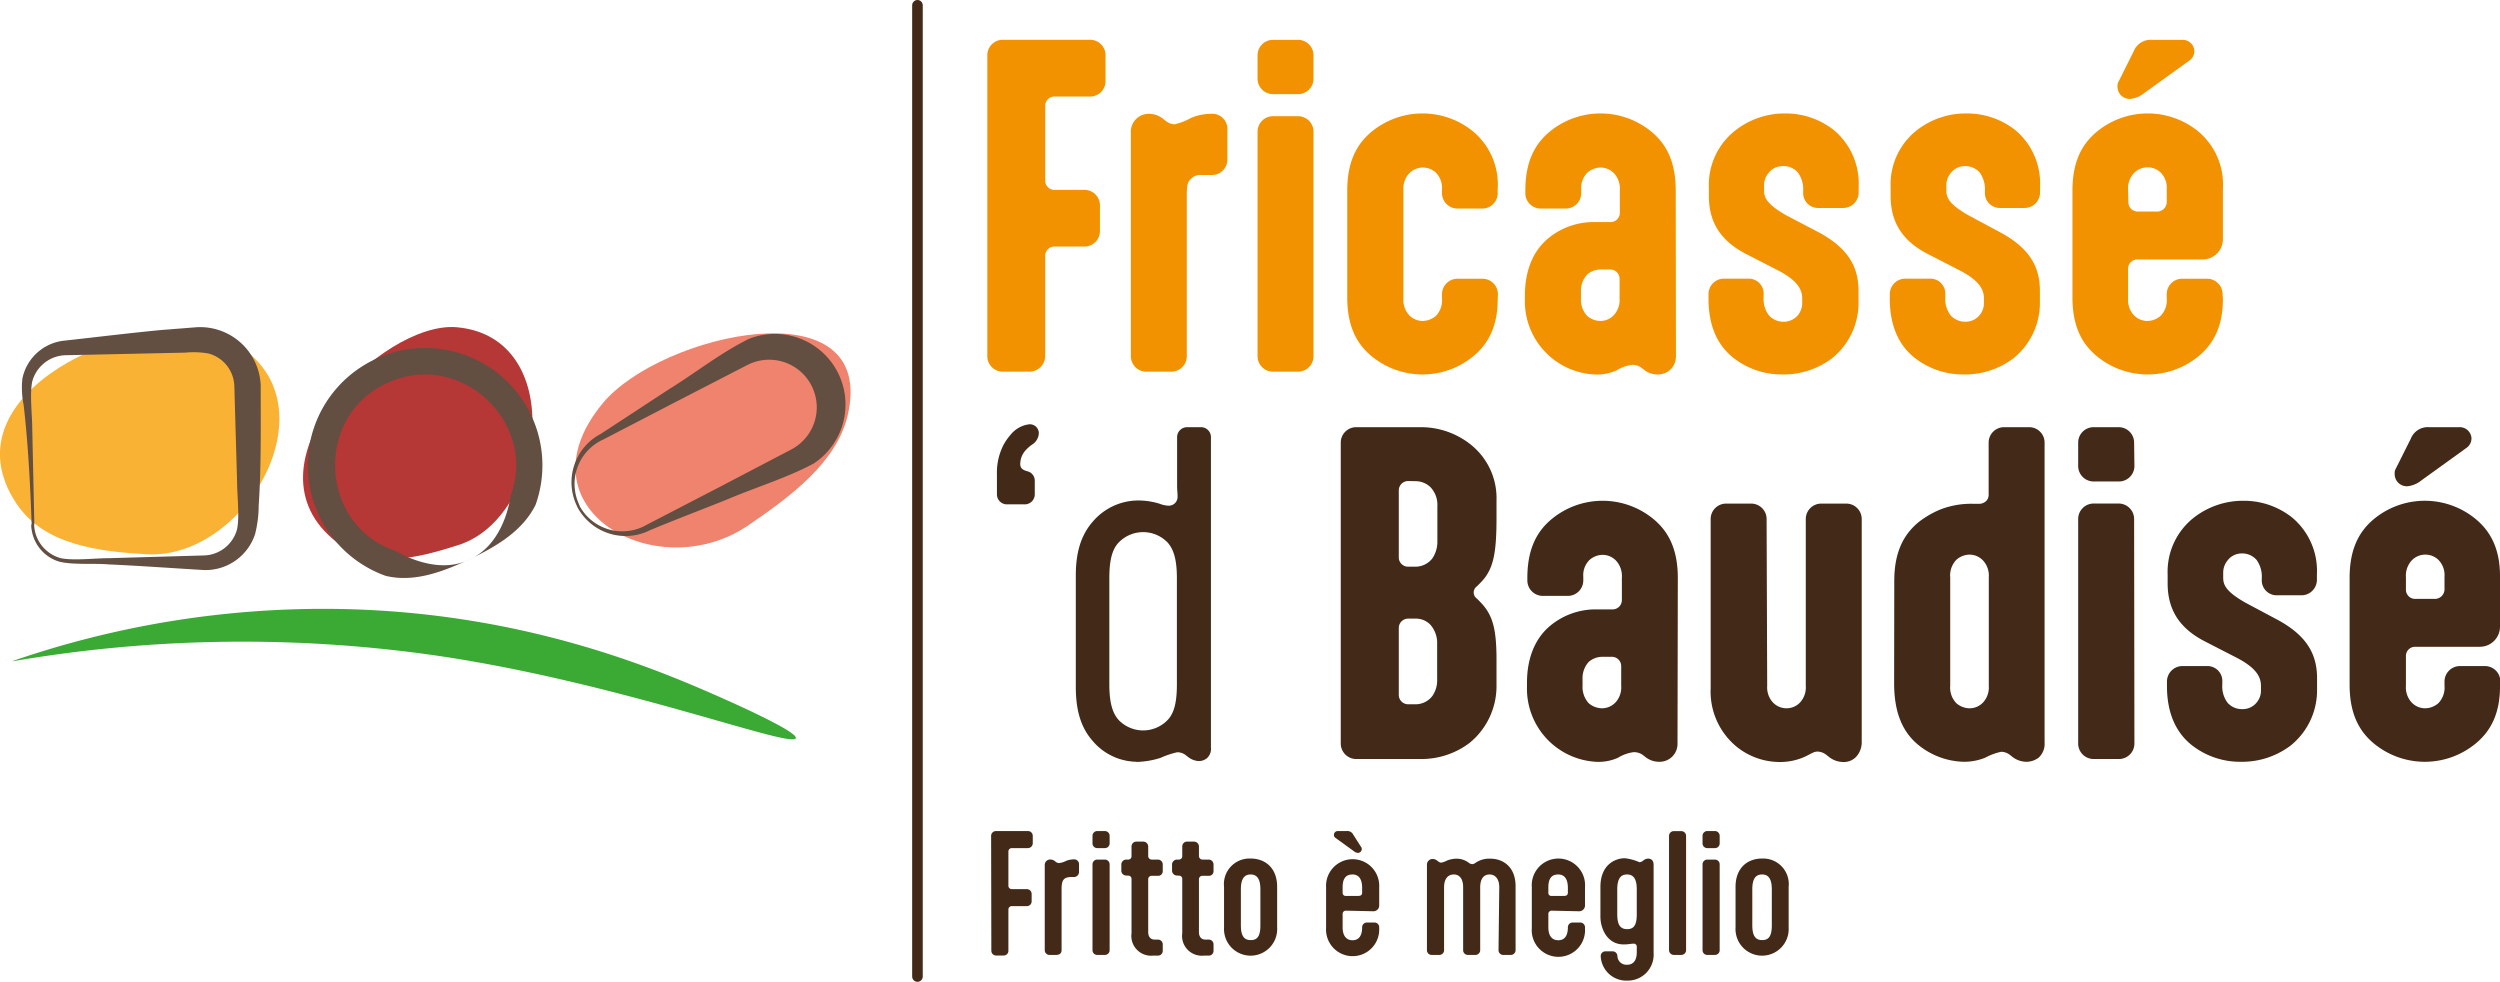 <svg xmlns="http://www.w3.org/2000/svg" xmlns:xlink="http://www.w3.org/1999/xlink" viewBox="0 0 335.63 131.81"><defs><style>.cls-1,.cls-6{fill:none;}.cls-2{clip-path:url(#clip-path);}.cls-3{fill:#f39200;}.cls-4{fill:#432918;}.cls-5{fill:#3aaa35;}.cls-6{stroke:#432918;stroke-linecap:round;stroke-miterlimit:10;stroke-width:1.42px;}.cls-7{fill:#f9b234;}.cls-8{fill:#b53736;}.cls-9{fill:#634e42;}.cls-10{fill:#f0836e;}</style><clipPath id="clip-path" transform="translate(0 0)"><rect class="cls-1" width="335.64" height="131.81"></rect></clipPath></defs><g id="Livello_2" data-name="Livello 2"><g id="Livello_1-2" data-name="Livello 1"><g class="cls-2"><path class="cls-3" d="M140.32,47.74a2.13,2.13,0,0,1-2.1,2.16h-3.57a2.08,2.08,0,0,1-2.1-2.11V7.45a2.08,2.08,0,0,1,2.1-2.11h11.67a2.07,2.07,0,0,1,2.1,2.11v3.4a2.07,2.07,0,0,1-2.1,2.11h-4.7a1.24,1.24,0,0,0-1.3,1.24V24.25a1.24,1.24,0,0,0,1.3,1.24h3.94a2.08,2.08,0,0,1,2.11,2.1V31a2.08,2.08,0,0,1-2.11,2.1h-3.94a1.24,1.24,0,0,0-1.3,1.24Z" transform="translate(0 0)"></path><path class="cls-3" d="M153.93,49.9a2.08,2.08,0,0,1-2.11-2.11V17.87a2.41,2.41,0,0,1,2.49-2.59,3.07,3.07,0,0,1,1.94.76l.22.16a2,2,0,0,0,1.24.49,8.6,8.6,0,0,0,2.21-.87,7,7,0,0,1,2.6-.54,2.05,2.05,0,0,1,2.26,2.22v3.88a2.07,2.07,0,0,1-2.1,2.11h-1.41a1.74,1.74,0,0,0-1.4.54c-.43.38-.54.86-.54,2.16v21.6a2.08,2.08,0,0,1-2.11,2.11Z" transform="translate(0 0)"></path><path class="cls-3" d="M176.34,10.53a2.08,2.08,0,0,1-2.11,2.11h-3.29a2.08,2.08,0,0,1-2.11-2.11V7.45a2.07,2.07,0,0,1,2.11-2.1h3.29a2.07,2.07,0,0,1,2.11,2.1Zm0,37.26a2.08,2.08,0,0,1-2.11,2.11h-3.29a2.08,2.08,0,0,1-2.11-2.11V17.71a2.08,2.08,0,0,1,2.11-2.11h3.29a2.08,2.08,0,0,1,2.11,2.11Z" transform="translate(0 0)"></path><path class="cls-3" d="M201.07,40.18c0,3.51-1.19,5.94-3.29,7.66a10.74,10.74,0,0,1-13.61,0c-2.11-1.72-3.3-4.15-3.3-7.93V25.6c0-3.78,1.19-6.21,3.3-7.94a10.74,10.74,0,0,1,13.61,0,9.27,9.27,0,0,1,3.29,7.67v.54A2.07,2.07,0,0,1,199,28h-3.3a2.08,2.08,0,0,1-2.11-2.1v-.49a2.89,2.89,0,0,0-.8-2.21,2.55,2.55,0,0,0-3.68.16,3,3,0,0,0-.7,2.16V40.07a3,3,0,0,0,.7,2.16,2.51,2.51,0,0,0,1.89.86,2.77,2.77,0,0,0,1.79-.7,3,3,0,0,0,.8-2.32v-.54a2.08,2.08,0,0,1,2.11-2.11H199a2.08,2.08,0,0,1,2.1,2.11Z" transform="translate(0 0)"></path><path class="cls-3" d="M225,47.84a2.51,2.51,0,0,1-.59,1.63,2.48,2.48,0,0,1-1.89.8,2.86,2.86,0,0,1-1.89-.7l-.22-.16a2,2,0,0,0-1.29-.43,5.28,5.28,0,0,0-2.11.75,6.39,6.39,0,0,1-3,.54,9.84,9.84,0,0,1-9.29-10.09v-.54c0-2.27.54-5.57,3.24-7.73a9.6,9.6,0,0,1,6.05-2.1h2.11a1.25,1.25,0,0,0,1.35-1.24v-3a3.08,3.08,0,0,0-.7-2.21,2.52,2.52,0,0,0-1.89-.87,2.73,2.73,0,0,0-1.79.71,2.89,2.89,0,0,0-.81,2.21v.49a2.07,2.07,0,0,1-2.1,2.1h-3.3a2.07,2.07,0,0,1-2.1-2.1V25.6c0-3.78,1.19-6.21,3.29-7.94a10.74,10.74,0,0,1,13.61,0c2.11,1.73,3.29,4.16,3.29,7.94ZM214.84,36.18a2.74,2.74,0,0,0-1.78.7,3.18,3.18,0,0,0-.81,2.32v.87a3.16,3.16,0,0,0,.81,2.32,2.74,2.74,0,0,0,1.78.7,2.48,2.48,0,0,0,1.89-.86,3,3,0,0,0,.7-2.16V37.42a1.25,1.25,0,0,0-1.35-1.24Z" transform="translate(0 0)"></path><path class="cls-3" d="M244.32,31.27c3.62,2,5.19,4.37,5.19,7.77v1.51a9.52,9.52,0,0,1-3.57,7.56,10.78,10.78,0,0,1-6.69,2.16A10.48,10.48,0,0,1,232.66,48c-2.16-1.73-3.29-4.38-3.29-7.89v-.59a2.07,2.07,0,0,1,2.1-2.11h3.3a2,2,0,0,1,2,2.11v.38a3.6,3.6,0,0,0,.7,2.42,2.57,2.57,0,0,0,2,.87,2.44,2.44,0,0,0,2-1,2.56,2.56,0,0,0,.48-1.51v-.6c0-1.35-.81-2.48-3.13-3.72l-4.32-2.22c-3.62-1.83-5.08-4.43-5.08-7.83V25.11A9.26,9.26,0,0,1,233,17.49a10.72,10.72,0,0,1,6.65-2.26,10.45,10.45,0,0,1,6.58,2.26,9.37,9.37,0,0,1,3.3,7.62v.7a2.08,2.08,0,0,1-2.11,2.11h-3.29a2,2,0,0,1-2.05-2.11v-.22a3.8,3.8,0,0,0-.71-2.43,2.54,2.54,0,0,0-2-.86,2.4,2.4,0,0,0-2,1,2.55,2.55,0,0,0-.54,1.62v.65c0,1,.43,1.89,3,3.35Z" transform="translate(0 0)"></path><path class="cls-3" d="M268.68,31.27c3.62,2,5.18,4.37,5.18,7.77v1.51a9.54,9.54,0,0,1-3.56,7.56,10.81,10.81,0,0,1-6.7,2.16A10.48,10.48,0,0,1,257,48c-2.16-1.73-3.29-4.38-3.29-7.89v-.59a2.08,2.08,0,0,1,2.1-2.11h3.3a2,2,0,0,1,2.05,2.11v.38a3.6,3.6,0,0,0,.7,2.42,2.58,2.58,0,0,0,2,.87,2.41,2.41,0,0,0,2-1,2.57,2.57,0,0,0,.49-1.51v-.6c0-1.35-.81-2.48-3.14-3.72l-4.32-2.22c-3.61-1.83-5.07-4.43-5.07-7.83V25.11a9.23,9.23,0,0,1,3.51-7.62A10.69,10.69,0,0,1,264,15.23a10.48,10.48,0,0,1,6.59,2.26,9.36,9.36,0,0,1,3.29,7.62v.7a2.08,2.08,0,0,1-2.1,2.11h-3.3a2,2,0,0,1-2-2.11v-.22a3.86,3.86,0,0,0-.7-2.43,2.58,2.58,0,0,0-2-.86,2.38,2.38,0,0,0-1.94,1,2.55,2.55,0,0,0-.54,1.62v.65c0,1,.43,1.89,3,3.35Z" transform="translate(0 0)"></path><path class="cls-3" d="M298.43,40.18c0,3.51-1.19,5.94-3.29,7.66a10.74,10.74,0,0,1-13.61,0c-2.11-1.72-3.3-4.15-3.3-7.93V25.6c0-3.78,1.19-6.21,3.3-7.94a10.74,10.74,0,0,1,13.61,0,9.27,9.27,0,0,1,3.29,7.67v6.8a2.71,2.71,0,0,1-2.7,2.7H287a1.24,1.24,0,0,0-1.3,1.24v4a3,3,0,0,0,.7,2.16,2.51,2.51,0,0,0,1.89.86,2.77,2.77,0,0,0,1.79-.7,3,3,0,0,0,.81-2.32v-.54a2.07,2.07,0,0,1,2.1-2.11h3.3a2.08,2.08,0,0,1,2.1,2.11ZM287.9,12.47a3.59,3.59,0,0,1-1.89.81,1.64,1.64,0,0,1-1.73-1.56,1.56,1.56,0,0,1,.06-.6l2.1-4.21a2.46,2.46,0,0,1,2.49-1.56h4A1.58,1.58,0,0,1,294.6,6.8a1.55,1.55,0,0,1-.7,1.35Zm-2.16,14.69A1.24,1.24,0,0,0,287,28.4h2.48a1.3,1.3,0,0,0,1.41-1.24V25.38a2.89,2.89,0,0,0-.81-2.21,2.55,2.55,0,0,0-3.68.16,3,3,0,0,0-.7,2.16Z" transform="translate(0 0)"></path><path class="cls-4" d="M137.78,63.23l.22.06a1.29,1.29,0,0,1,.92,1.29v1.78a1.34,1.34,0,0,1-1.35,1.35h-2.38a1.34,1.34,0,0,1-1.35-1.35v-2.7a8.12,8.12,0,0,1,.92-4,7.53,7.53,0,0,1,.92-1.3,3.78,3.78,0,0,1,2.54-1.4,1.2,1.2,0,0,1,1.24,1.29,1.89,1.89,0,0,1-.86,1.41,4.94,4.94,0,0,0-.87.75,2.76,2.76,0,0,0-.76,1.89c0,.44.22.76.81.92" transform="translate(0 0)"></path><path class="cls-4" d="M152.58,102.27a7.88,7.88,0,0,1-5.94-2.86c-1.4-1.62-2.21-3.78-2.21-7.18v-15c0-3.4.86-5.56,2.26-7.18a8.05,8.05,0,0,1,6.21-2.86,9.8,9.8,0,0,1,2.76.43,3.7,3.7,0,0,0,1.24.27,1.18,1.18,0,0,0,1.19-1.24c0-.65-.06-.7-.06-1.51V58.7a1.34,1.34,0,0,1,1.35-1.35h1.84a1.33,1.33,0,0,1,1.35,1.35v41.68a1.65,1.65,0,0,1-.54,1.41,1.68,1.68,0,0,1-1.13.38,2.46,2.46,0,0,1-1.46-.6l-.22-.16A1.72,1.72,0,0,0,158,101a12.15,12.15,0,0,0-2.21.75,11.34,11.34,0,0,1-3.24.54M158,77.65c0-2.21-.32-3.83-1.29-4.86a4.56,4.56,0,0,0-6.48,0c-1,1-1.3,2.65-1.3,4.86v14.2c0,2.22.33,3.84,1.3,4.86a4.56,4.56,0,0,0,6.48,0c1-1,1.29-2.64,1.29-4.86Z" transform="translate(0 0)"></path><path class="cls-4" d="M190.7,57.35a10.73,10.73,0,0,1,6.59,2.21,9.2,9.2,0,0,1,3.62,7.61V69.5c0,4.91-.43,7-2.16,8.74l-.49.49a1,1,0,0,0,0,1.62l.49.49c1.67,1.72,2.16,3.61,2.16,7.77v3.51a9.84,9.84,0,0,1-3.62,7.62,10.7,10.7,0,0,1-6.59,2.16h-8.58A2.08,2.08,0,0,1,180,99.79V59.45a2.07,2.07,0,0,1,2.11-2.1Zm-1.62,7.23a1.26,1.26,0,0,0-1.29,1.24V74.9a1.25,1.25,0,0,0,1.29,1.18h1A2.88,2.88,0,0,0,192.27,75a3.92,3.92,0,0,0,.7-2.32V68a3.47,3.47,0,0,0-.92-2.59,2.88,2.88,0,0,0-1.94-.81Zm0,18.47a1.26,1.26,0,0,0-1.29,1.24v9.07a1.26,1.26,0,0,0,1.29,1.19h1a2.8,2.8,0,0,0,2.27-1.19,3.7,3.7,0,0,0,.59-2.21v-4.7a3.69,3.69,0,0,0-.92-2.59,2.71,2.71,0,0,0-1.94-.81Z" transform="translate(0 0)"></path><path class="cls-4" d="M225.21,99.84a2.4,2.4,0,0,1-2.49,2.43,2.93,2.93,0,0,1-1.89-.7l-.21-.16a2,2,0,0,0-1.3-.43,5.24,5.24,0,0,0-2.1.75,6.39,6.39,0,0,1-3,.54A9.83,9.83,0,0,1,205,92.18v-.54c0-2.27.54-5.57,3.24-7.73a9.56,9.56,0,0,1,6.05-2.1h2.1a1.25,1.25,0,0,0,1.35-1.24v-3a3.08,3.08,0,0,0-.7-2.21,2.5,2.5,0,0,0-1.89-.87,2.68,2.68,0,0,0-1.78.71,2.86,2.86,0,0,0-.81,2.21v.49a2.08,2.08,0,0,1-2.11,2.1h-3.29a2.08,2.08,0,0,1-2.11-2.1V77.6c0-3.78,1.19-6.21,3.3-7.94a10.73,10.73,0,0,1,13.6,0c2.11,1.73,3.3,4.16,3.3,7.94ZM215.06,88.18a2.77,2.77,0,0,0-1.79.7,3.27,3.27,0,0,0-.81,2.32v.87a3.25,3.25,0,0,0,.81,2.32,2.77,2.77,0,0,0,1.79.7,2.51,2.51,0,0,0,1.89-.86,3,3,0,0,0,.7-2.16V89.42a1.25,1.25,0,0,0-1.35-1.24Z" transform="translate(0 0)"></path><path class="cls-4" d="M237.25,92.07a3,3,0,0,0,.7,2.16,2.51,2.51,0,0,0,1.89.86,2.48,2.48,0,0,0,1.89-.86,3,3,0,0,0,.7-2.16V69.71a2.07,2.07,0,0,1,2.11-2.1h3.29a2.07,2.07,0,0,1,2.11,2.1v30a2.9,2.9,0,0,1-.7,1.84,2.26,2.26,0,0,1-1.78.75,3.12,3.12,0,0,1-2-.75l-.21-.16a2,2,0,0,0-1.25-.49c-.59,0-1.13.49-2.1.86a8,8,0,0,1-3,.54,9.2,9.2,0,0,1-5.94-2.21,9.57,9.57,0,0,1-3.3-7.67V69.71a2.07,2.07,0,0,1,2.11-2.1h3.29a2.07,2.07,0,0,1,2.11,2.1Z" transform="translate(0 0)"></path><path class="cls-4" d="M254.31,78c0-3.78,1.19-6.21,3.3-7.93a12.58,12.58,0,0,1,2.91-1.68,11.44,11.44,0,0,1,4.54-.75h.65a1.38,1.38,0,0,0,1-.44,1.21,1.21,0,0,0,.27-.75v-7a2.07,2.07,0,0,1,2.11-2.1h3.29a2.07,2.07,0,0,1,2.11,2.1V99.68a2.51,2.51,0,0,1-.76,2,2.66,2.66,0,0,1-1.72.59,3.12,3.12,0,0,1-1.95-.75l-.21-.16a1.91,1.91,0,0,0-1.19-.43,7.94,7.94,0,0,0-2.16.8,7.59,7.59,0,0,1-2.86.54,10,10,0,0,1-6.48-2.59c-1.62-1.51-2.87-3.83-2.87-7.94ZM267,77.49a3,3,0,0,0-.7-2.16,2.49,2.49,0,0,0-1.89-.87,2.7,2.7,0,0,0-1.78.71,3,3,0,0,0-.81,2.32V92.07a3,3,0,0,0,.81,2.32,2.74,2.74,0,0,0,1.78.7,2.48,2.48,0,0,0,1.89-.86,3,3,0,0,0,.7-2.16Z" transform="translate(0 0)"></path><path class="cls-4" d="M286.55,62.53a2.08,2.08,0,0,1-2.1,2.11h-3.3A2.08,2.08,0,0,1,279,62.53V59.45a2.07,2.07,0,0,1,2.11-2.1h3.3a2.07,2.07,0,0,1,2.1,2.1Zm0,37.26a2.08,2.08,0,0,1-2.1,2.11h-3.3A2.08,2.08,0,0,1,279,99.79V69.71a2.08,2.08,0,0,1,2.11-2.11h3.3a2.08,2.08,0,0,1,2.1,2.11Z" transform="translate(0 0)"></path><path class="cls-4" d="M305.88,83.27c3.62,2,5.19,4.37,5.19,7.77v1.51a9.52,9.52,0,0,1-3.57,7.56,10.8,10.8,0,0,1-6.69,2.16,10.46,10.46,0,0,1-6.59-2.26c-2.16-1.73-3.3-4.38-3.3-7.89v-.59A2.08,2.08,0,0,1,293,89.42h3.29a2,2,0,0,1,2.06,2.11v.38a3.65,3.65,0,0,0,.7,2.43,2.55,2.55,0,0,0,2,.86,2.4,2.4,0,0,0,2-1,2.48,2.48,0,0,0,.49-1.51v-.6c0-1.35-.81-2.48-3.13-3.72l-4.32-2.22c-3.62-1.83-5.08-4.43-5.08-7.83V77.11a9.23,9.23,0,0,1,3.51-7.61,10.72,10.72,0,0,1,6.64-2.27,10.41,10.41,0,0,1,6.59,2.27,9.33,9.33,0,0,1,3.3,7.61v.7A2.08,2.08,0,0,1,309,79.92h-3.29a2,2,0,0,1-2.06-2.11V77.6a3.82,3.82,0,0,0-.7-2.43,2.55,2.55,0,0,0-2-.87,2.38,2.38,0,0,0-1.94,1,2.55,2.55,0,0,0-.54,1.62v.65c0,1,.43,1.89,3,3.35Z" transform="translate(0 0)"></path><path class="cls-4" d="M335.63,92.18c0,3.51-1.18,5.94-3.29,7.66a10.74,10.74,0,0,1-13.61,0c-2.1-1.72-3.29-4.15-3.29-7.93V77.6c0-3.78,1.19-6.21,3.29-7.94a10.74,10.74,0,0,1,13.61,0c2.11,1.73,3.29,4.16,3.29,7.67v6.8a2.7,2.7,0,0,1-2.69,2.7h-8.7A1.23,1.23,0,0,0,323,88.07v4a3,3,0,0,0,.7,2.16,2.48,2.48,0,0,0,1.89.86,2.74,2.74,0,0,0,1.78-.7,3,3,0,0,0,.81-2.32v-.54a2.08,2.08,0,0,1,2.11-2.11h3.29a2.07,2.07,0,0,1,2.1,2.11ZM325.11,64.47a3.62,3.62,0,0,1-1.89.81,1.64,1.64,0,0,1-1.73-1.56,1.86,1.86,0,0,1,.05-.6l2.11-4.21a2.45,2.45,0,0,1,2.48-1.56h4a1.58,1.58,0,0,1,1.67,1.45,1.55,1.55,0,0,1-.7,1.35ZM323,79.16a1.23,1.23,0,0,0,1.29,1.24h2.49a1.3,1.3,0,0,0,1.4-1.24V77.38a2.89,2.89,0,0,0-.81-2.21,2.52,2.52,0,0,0-1.78-.71,2.49,2.49,0,0,0-1.89.87,3,3,0,0,0-.7,2.16Z" transform="translate(0 0)"></path><path class="cls-5" d="M1.68,88.75a128,128,0,0,1,43.5-7c25.51.37,43.81,8.39,53.17,12.6,1.88.85,8.77,4,8.49,4.75-.51,1.44-23.32-7.35-47.66-11a182.3,182.3,0,0,0-57.5.68" transform="translate(0 0)"></path><line class="cls-6" x1="123.17" y1="0.71" x2="123.17" y2="131.1"></line><path class="cls-7" d="M2.27,67.69c3.7,5.5,11,6.34,17.38,6.72,13.88.81,26.16-21.81,10.61-28.92-10.37-4.74-38.37,6.78-28,22.2" transform="translate(0 0)"></path><path class="cls-8" d="M45.22,72.8c4.77,3.7,11,2.09,16.39.35,11.68-3.78,14.69-27.92-.32-29.22-10-.86-29.43,18.49-16.07,28.87" transform="translate(0 0)"></path><path class="cls-9" d="M63.05,75.09c3.34-1.46,5-5.23,5.5-8.51,3.7-10.06-7-19.77-16.67-15.11-9.71,4.48-9,19,1.11,22.45,2.89,1.63,6.82,2.83,10.06,1.17m0,0c-3.42,1.57-7.33,3.17-11.27,2.22A15.75,15.75,0,1,1,71.9,67.78c-1.79,3.62-5.46,5.66-8.85,7.31" transform="translate(0 0)"></path><path class="cls-10" d="M113.8,55.79c-1.47,6.29-7.75,10.94-13.42,14.79-12.28,8.3-31.11-2.35-19.47-16.43,7.75-9.39,37-16,32.89,1.64" transform="translate(0 0)"></path><path class="cls-9" d="M77.78,67.87a6.54,6.54,0,0,0,9.1,2.55l9.65-5,9.65-5.05A6.37,6.37,0,1,0,100.34,49l-9.7,5L81,59a6.54,6.54,0,0,0-3.17,8.9m-.31.17a7.33,7.33,0,0,1,3.1-9.8c3.08-2,6.11-4,9.17-6,3.65-2.25,6.88-4.86,10.74-6.77a9.48,9.48,0,0,1,8.68,16.75c-3.8,2-7.79,3.18-11.73,4.86-3.39,1.36-6.81,2.65-10.17,4.05A7.33,7.33,0,0,1,77.47,68" transform="translate(0 0)"></path><path class="cls-9" d="M4.58,70.42a4.84,4.84,0,0,0,3.6,4.52c1.72.35,4.54,0,6.36,0l12.86-.37a4.74,4.74,0,0,0,4.43-3.53c.35-1.69,0-4.54,0-6.34l-.37-12.87A4.68,4.68,0,0,0,28,47.46a11.38,11.38,0,0,0-3.11-.12l-16.09.35a4.76,4.76,0,0,0-4.47,3.52c-.36,1.7,0,4.54,0,6.35l.28,12.86m-.36,0c-.17-5.07-.49-11.06-1.08-16.06A11.8,11.8,0,0,1,3,50.86a6.42,6.42,0,0,1,5.75-5.14c4.28-.47,8.56-1,12.84-1.41l4.82-.38A8.14,8.14,0,0,1,35,51.75c0,5.08.08,11.08-.27,16.1a15.84,15.84,0,0,1-.48,3.84,7,7,0,0,1-6.83,4.84c-4.3-.25-8.59-.57-12.89-.76-2-.17-4.57.09-6.51-.35a5.28,5.28,0,0,1-3.83-5" transform="translate(0 0)"></path><path class="cls-4" d="M133.06,112.22a.65.65,0,0,1,.65-.65H138a.64.64,0,0,1,.65.65v1a.66.66,0,0,1-.65.64h-2.15a.45.45,0,0,0-.47.47v4.57a.45.45,0,0,0,.47.47h2a.64.64,0,0,1,.65.64v1a.64.64,0,0,1-.65.64h-2a.45.45,0,0,0-.47.47v5.52a.63.63,0,0,1-.64.64h-1a.64.64,0,0,1-.65-.64Z" transform="translate(0 0)"></path><path class="cls-4" d="M144.86,117.1a.68.68,0,0,1-.73.64h-.2c-1.07,0-1.41.31-1.41,1.6v8.22c0,.3-.14.64-.75.64h-.86a.63.63,0,0,1-.65-.64V116.17a.73.73,0,0,1,.77-.78,1,1,0,0,1,.64.26l.08.06a.75.75,0,0,0,.45.16,2.91,2.91,0,0,0,.94-.3,3,3,0,0,1,1.07-.2.64.64,0,0,1,.65.64Z" transform="translate(0 0)"></path><path class="cls-4" d="M146.67,112.22a.64.64,0,0,1,.65-.65h1a.64.64,0,0,1,.65.65v1a.63.63,0,0,1-.65.64h-1a.63.63,0,0,1-.65-.64Zm0,3.83a.64.64,0,0,1,.65-.65h1a.64.64,0,0,1,.65.65v11.51a.63.63,0,0,1-.65.64h-1a.63.63,0,0,1-.65-.64Z" transform="translate(0 0)"></path><path class="cls-4" d="M151.19,117.54a.65.65,0,0,1-.65-.64v-.83a.66.66,0,0,1,.65-.67h.28a.44.44,0,0,0,.44-.46v-1.29a.64.64,0,0,1,.65-.66h.94a.66.66,0,0,1,.65.66v1.27a.47.47,0,0,0,.48.48h.83a.65.65,0,0,1,.64.67V117a.61.61,0,0,1-.64.58h-.83a.45.45,0,0,0-.48.44v7.12c0,.59.3,1,.85,1h.44a.64.64,0,0,1,.66.64v.87a.63.63,0,0,1-.64.64h-.63a2.65,2.65,0,0,1-2.92-3V118a.42.42,0,0,0-.44-.44Z" transform="translate(0 0)"></path><path class="cls-4" d="M158,117.54a.66.66,0,0,1-.65-.64v-.83a.67.67,0,0,1,.65-.67h.28a.44.44,0,0,0,.44-.46v-1.29a.64.64,0,0,1,.65-.66h.95a.66.66,0,0,1,.64.66v1.27a.48.48,0,0,0,.49.48h.82a.66.66,0,0,1,.65.67V117a.61.61,0,0,1-.65.58h-.82a.46.46,0,0,0-.49.44v7.12c0,.59.3,1,.85,1h.44a.64.64,0,0,1,.67.64v.87a.63.63,0,0,1-.65.64h-.62a2.65,2.65,0,0,1-2.93-3V118a.42.42,0,0,0-.44-.44Z" transform="translate(0 0)"></path><path class="cls-4" d="M164.33,124.54v-5.47a3.44,3.44,0,0,1,3.57-3.81c1.95,0,3.56,1.25,3.56,3.81v5.47a3.57,3.57,0,1,1-7.13,0m4.88-.33V119.4c0-1.37-.43-2-1.31-2s-1.31.63-1.31,2v4.81c0,1.41.4,2,1.33,2s1.29-.59,1.29-2" transform="translate(0 0)"></path><path class="cls-4" d="M180.72,122.26a.43.43,0,0,0-.47.44v1.8c0,1.19.55,1.73,1.33,1.73s1.29-.52,1.29-1.73v0a.64.64,0,0,1,.65-.65h1a.63.63,0,0,1,.64.65v.14a3.57,3.57,0,1,1-7.13-.06v-5.47a3.57,3.57,0,1,1,7.13,0v2.46a.77.77,0,0,1-.76.77Zm-1.41-9.76a.49.49,0,0,1-.23-.44.52.52,0,0,1,.55-.49h1.17a.88.88,0,0,1,.88.49l1,1.57a.58.58,0,0,1,.14.34.52.52,0,0,1-.54.53,1,1,0,0,1-.54-.24Zm.94,7.34a.41.41,0,0,0,.47.44h1.59c.3,0,.56-.06.56-.46v-.61c0-1.18-.44-1.81-1.29-1.81s-1.33.48-1.33,1.73Z" transform="translate(0 0)"></path><path class="cls-4" d="M201.28,119.13c0-1.22-.61-1.73-1.31-1.73s-1.25.48-1.25,1.73v8.43a.64.64,0,0,1-.65.64h-1a.63.63,0,0,1-.64-.64v-8.43c0-1.22-.54-1.73-1.25-1.73s-1.31.48-1.31,1.73v8.43a.63.63,0,0,1-.65.64h-1a.63.63,0,0,1-.65-.64V116.13a.76.76,0,0,1,.79-.81,1,1,0,0,1,.62.25l.08.06a.69.69,0,0,0,.47.18,3.4,3.4,0,0,0,.78-.3,3.74,3.74,0,0,1,1.17-.23,2.71,2.71,0,0,1,1.76.59.75.75,0,0,0,.42.14.68.68,0,0,0,.38-.14,3.28,3.28,0,0,1,2.06-.59c1.59,0,3.37,1,3.37,3.71v8.57a.64.64,0,0,1-.65.64h-1a.63.63,0,0,1-.64-.64Z" transform="translate(0 0)"></path><path class="cls-4" d="M208.33,122.26a.43.43,0,0,0-.46.44v1.8c0,1.19.54,1.73,1.33,1.73s1.29-.52,1.29-1.73v0a.64.64,0,0,1,.65-.65h1a.64.64,0,0,1,.65.65v.14a3.58,3.58,0,1,1-7.14-.06v-5.47a3.58,3.58,0,1,1,7.14,0v2.46a.78.78,0,0,1-.77.77Zm-.46-2.42a.4.4,0,0,0,.46.44h1.6c.3,0,.56-.06.56-.46v-.61c0-1.18-.44-1.81-1.29-1.81s-1.33.48-1.33,1.73Z" transform="translate(0 0)"></path><path class="cls-4" d="M222,127.94a3.48,3.48,0,0,1-3.53,3.71,3.44,3.44,0,0,1-3.57-3.26v-.08a.63.63,0,0,1,.65-.59h.93a.64.64,0,0,1,.66.61,1.21,1.21,0,0,0,1.29,1.19c.81,0,1.31-.53,1.31-1.68v-.74a.39.39,0,0,0-.42-.41c-.34,0-.77.1-1.21.1h-.14c-2.24,0-3.11-2.19-3.11-3.72v-4c0-3,2-3.85,3.27-3.85a6.46,6.46,0,0,1,1.95.53.71.71,0,0,0,.45-.16l.08-.06a1.07,1.07,0,0,1,.64-.26c.39,0,.75.2.75.82Zm-2.26-5.2V119.4c0-1.37-.42-2-1.31-2s-1.31.63-1.31,2v3.34c0,1.41.4,2,1.33,2s1.29-.59,1.29-2" transform="translate(0 0)"></path><path class="cls-4" d="M224.72,111.58h1a.64.64,0,0,1,.64.64v15.34a.64.64,0,0,1-.64.64h-1a.65.65,0,0,1-.65-.65V112.22a.64.64,0,0,1,.64-.64Z"></path><path class="cls-4" d="M228.57,112.22a.64.64,0,0,1,.65-.65h1a.64.64,0,0,1,.65.65v1a.63.63,0,0,1-.65.64h-1a.63.63,0,0,1-.65-.64Zm0,3.83a.64.64,0,0,1,.65-.65h1a.64.64,0,0,1,.65.65v11.51a.63.63,0,0,1-.65.64h-1a.63.63,0,0,1-.65-.64Z" transform="translate(0 0)"></path><path class="cls-4" d="M233,124.54v-5.47c0-2.56,1.61-3.81,3.56-3.81a3.44,3.44,0,0,1,3.57,3.81v5.47a3.57,3.57,0,1,1-7.13,0m4.87-.33V119.4c0-1.37-.42-2-1.31-2s-1.31.63-1.31,2v4.81c0,1.41.41,2,1.33,2s1.29-.59,1.29-2" transform="translate(0 0)"></path></g></g></g></svg>